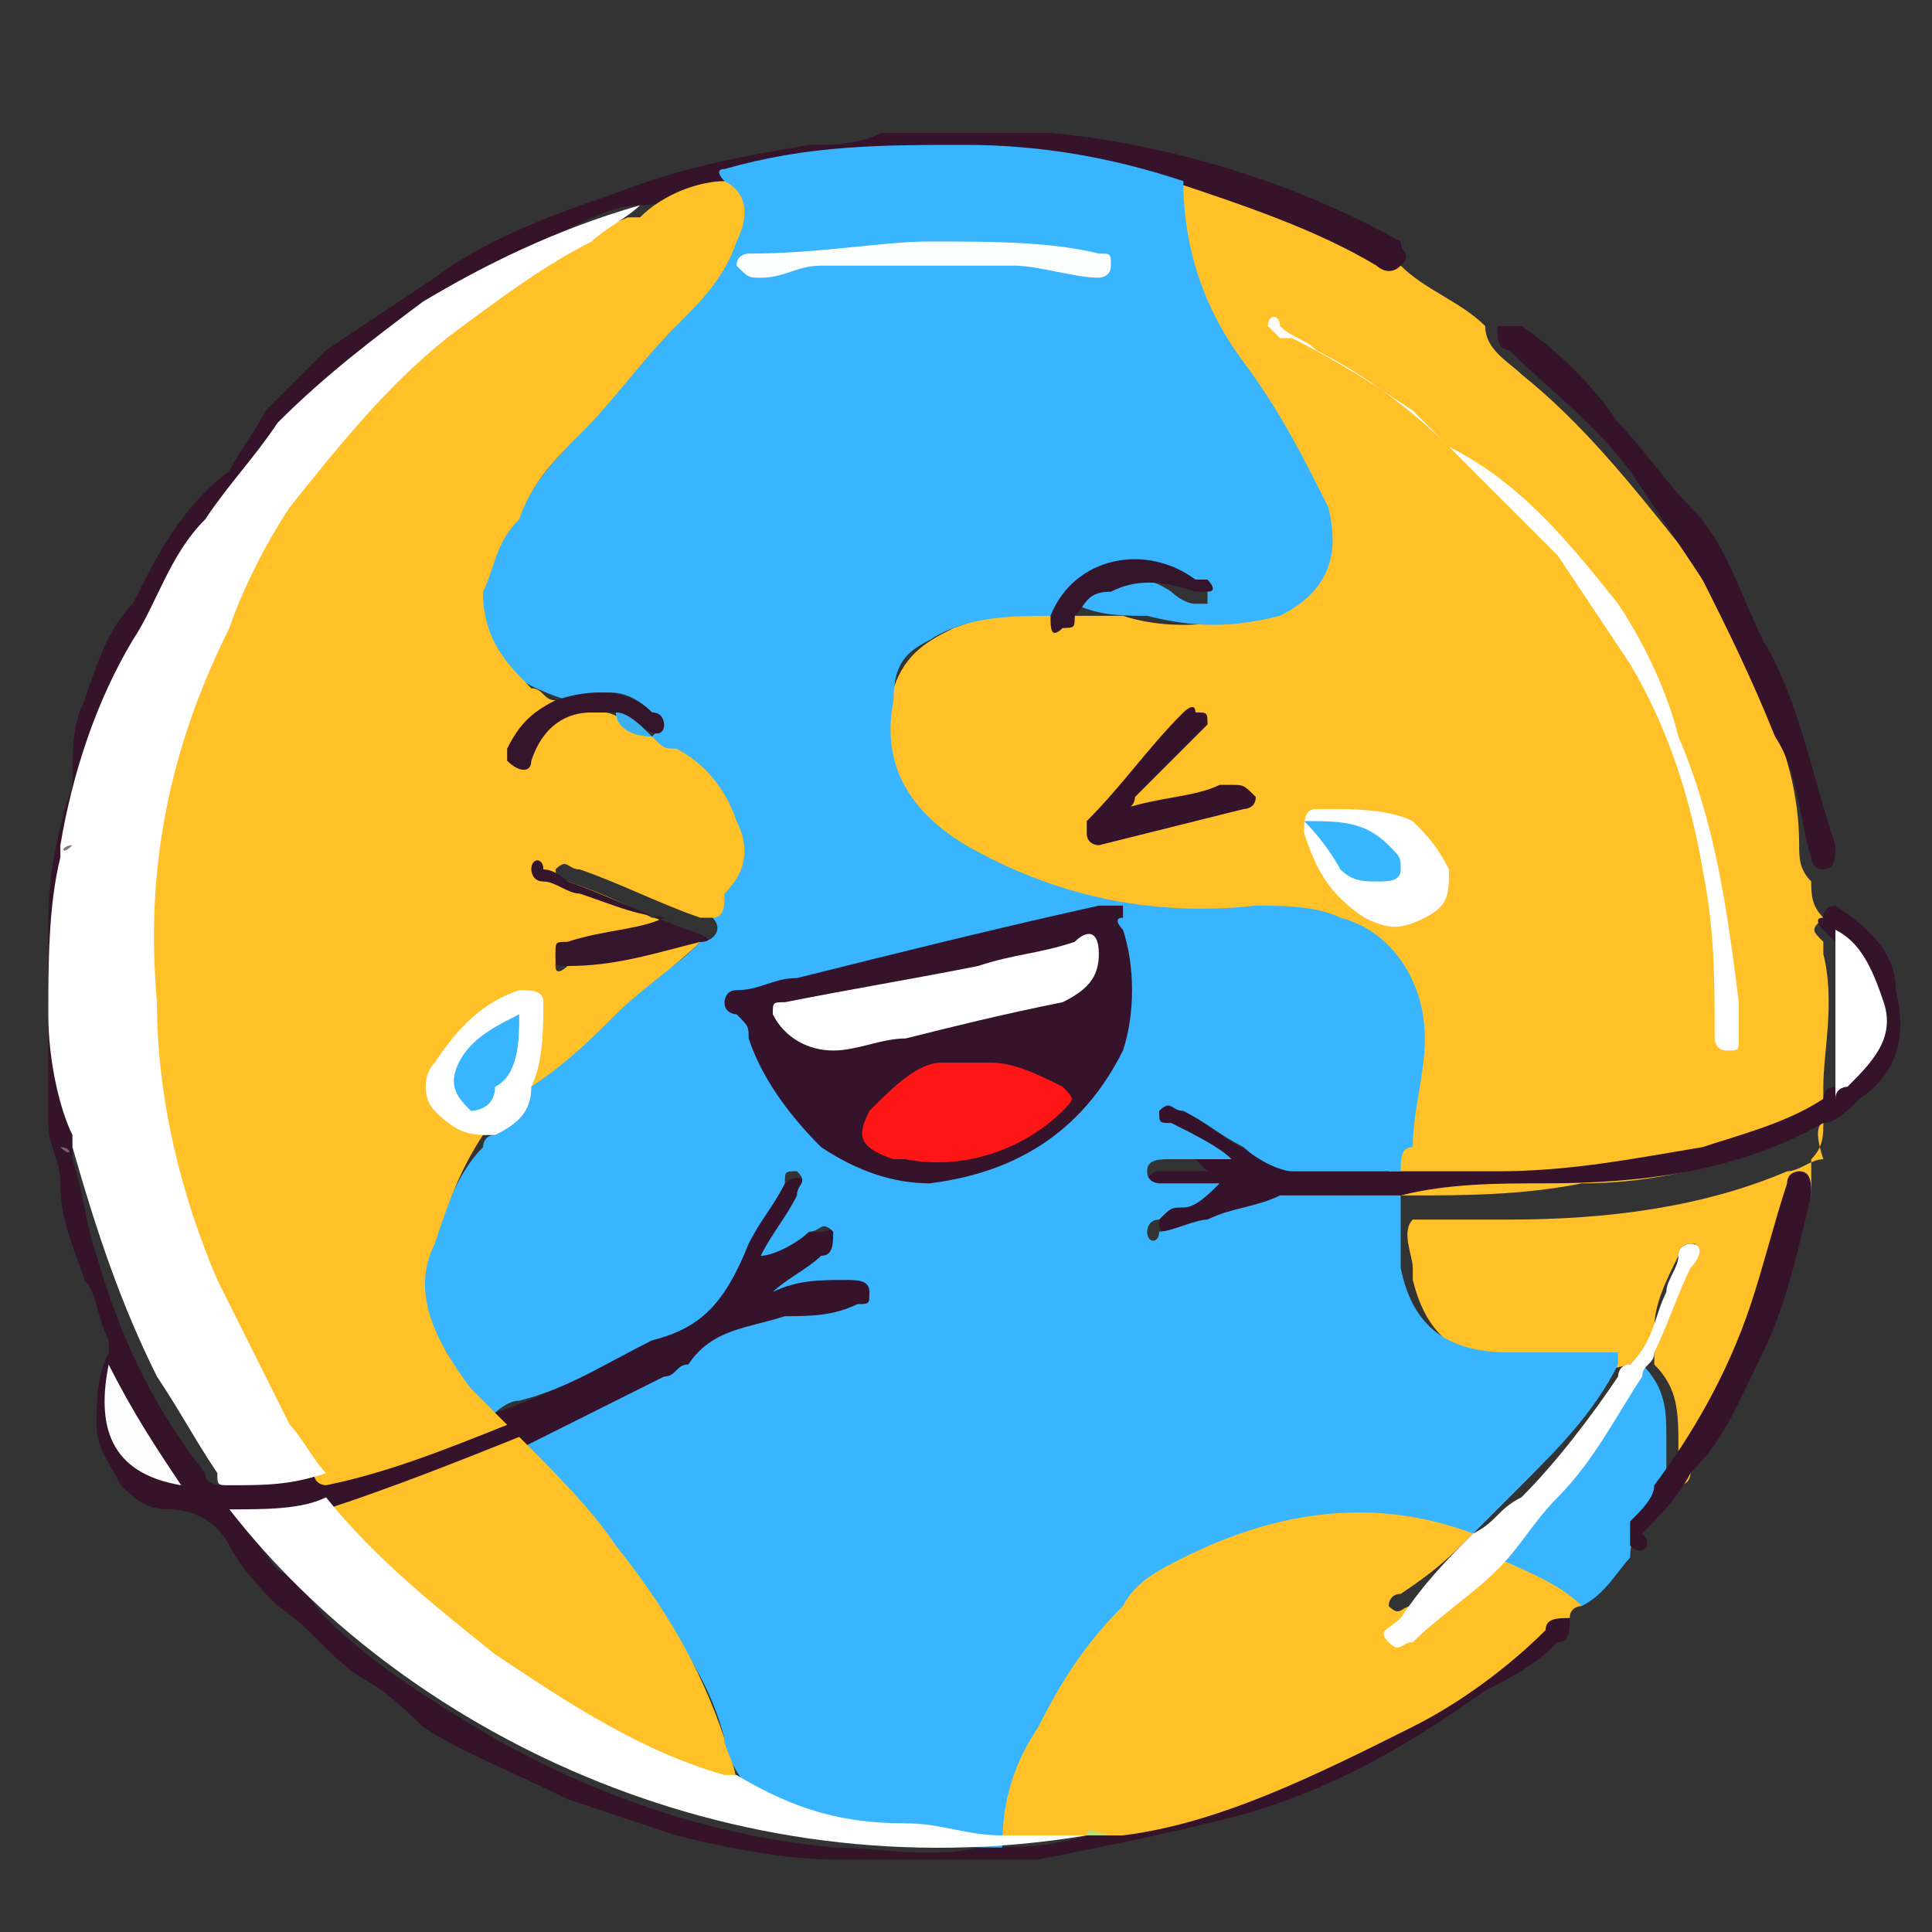 <?xml version="1.0" encoding="utf-8"?>
<!-- Generator: Adobe Illustrator 17.1.0, SVG Export Plug-In . SVG Version: 6.00 Build 0)  -->
<!DOCTYPE svg PUBLIC "-//W3C//DTD SVG 1.1//EN" "http://www.w3.org/Graphics/SVG/1.1/DTD/svg11.dtd">
<svg version="1.1" id="Layer_1" xmlns="http://www.w3.org/2000/svg" xmlns:xlink="http://www.w3.org/1999/xlink" x="0px" y="0px"
	 width="16px" height="16px" viewBox="0 0 16 16" enable-background="new 0 0 16 16" xml:space="preserve">
<rect x="0" y="0" width="16" height="16" fill="#333333" stroke="none"/>
<g>
	<path fill="#FFC127" d="M11.6,2.2c0.2,0.2,0.5,0.3,0.7,0.5c0,0.2,0.2,0.3,0.3,0.4c0.5,0.4,0.9,0.9,1.3,1.4c0.3,0.4,0.5,0.9,0.7,1.3
		c0.2,0.4,0.3,0.8,0.3,1.2c0,0.1,0,0.2,0.1,0.3c0,0.1,0,0.2,0.1,0.3c-0.1,0.1-0.1,0.1,0,0.2c0,0,0,0.1,0,0.1c0.1,0.4,0,0.8,0,1.1
		c0,0.1,0,0.1,0,0.2c-0.1,0.2-0.3,0.2-0.5,0.3c-0.5,0.2-1,0.3-1.5,0.3c-0.5,0.1-1,0.1-1.4,0.1c-0.1,0-0.1,0-0.2,0c0-0.1,0-0.1,0-0.2
		c0.1-0.3,0.1-0.5,0.2-0.8c0-0.2,0-0.4,0-0.5c-0.1-0.3-0.3-0.6-0.6-0.7c-0.2-0.1-0.5-0.1-0.8-0.1c-0.6,0.1-1.1,0-1.6-0.2
		C8.4,7.3,8.1,7.2,7.9,7C7.4,6.7,7.2,6.3,7.4,5.7c0.1-0.3,0.3-0.4,0.5-0.5C8.2,5.1,8.4,5,8.7,5.1c0.1,0,0,0.2,0.1,0.1
		c0.1,0,0.1-0.1,0.1-0.1c0.1,0,0.3,0,0.4,0c0.3,0.1,0.7,0.1,1,0c0.2,0,0.4-0.1,0.6-0.3c0.1-0.2,0.1-0.4,0-0.6
		c-0.2-0.4-0.4-0.8-0.7-1.2C10,2.7,9.9,2.3,9.8,1.8c0-0.1-0.1-0.2,0-0.3c0.1,0,0.1,0,0.2,0c0.3,0.1,0.7,0.2,1,0.4
		c0.2,0.1,0.4,0.2,0.6,0.3C11.5,2.2,11.6,2.2,11.6,2.2z"/>
	<path fill="#35142B" d="M11.6,2.2c-0.1,0.1-0.2,0-0.2,0c-0.5-0.3-1.1-0.5-1.7-0.7c-0.1,0-0.1,0-0.2,0C9,1.4,8.3,1.3,7.7,1.3
		c-0.4,0-0.9,0-1.3,0.1C6.3,1.5,6.1,1.5,6,1.5C5.8,1.6,5.5,1.7,5.3,1.7c-0.2,0-0.4,0.1-0.6,0.2c-0.6,0.3-1.1,0.6-1.6,1
		C2.6,3.3,2.2,3.7,1.9,4.2c-0.2,0.3-0.4,0.6-0.6,1C0.9,5.7,0.8,6.3,0.6,6.9c0,0,0,0.1,0,0.1c0,0,0,0.1,0,0.1c-0.1,0.3-0.1,0.7-0.1,1
		c0,0.4,0,0.8,0.1,1.2c0,0.1,0,0.1,0,0.2c0,0,0,0.1,0,0.1c0.1,0.3,0.1,0.5,0.2,0.8c0.2,0.7,0.5,1.3,0.9,1.8c0,0.1,0.1,0.1,0.2,0.1
		c0.2,0,0.5,0,0.7-0.1c0.5-0.1,1-0.3,1.5-0.5c0.6-0.2,1.1-0.5,1.6-0.8c0.2-0.1,0.3-0.3,0.4-0.5c0.1-0.2,0.2-0.3,0.3-0.5
		c0,0,0-0.1,0.1-0.1c0,0,0.1-0.1,0.2,0c0.1,0,0.1,0.1,0,0.2c-0.1,0.1-0.1,0.2-0.2,0.3c0,0-0.1,0.1-0.1,0.1c0.1-0.1,0.2-0.2,0.4-0.2
		c0.1,0,0.2-0.1,0.2,0c0.1,0.1,0,0.1-0.1,0.2c-0.1,0.1-0.2,0.1-0.3,0.2c0.2,0,0.3,0,0.5,0c0.1,0,0.2,0,0.2,0.1
		c0,0.1-0.1,0.1-0.2,0.2c-0.2,0-0.5,0.1-0.7,0.1c-0.2,0-0.4,0.1-0.5,0.2c-0.5,0.3-1,0.5-1.5,0.8C4,12,3.7,12.2,3.4,12.3
		c-0.2,0.1-0.5,0.1-0.7,0.2c-0.2,0.1-0.5,0.1-0.7,0.1c0.1,0.1,0.2,0.3,0.3,0.4c0.2,0.1,0.3,0.3,0.4,0.4c0.4,0.4,0.9,0.7,1.4,1
		c0.9,0.5,1.8,0.8,2.8,0.9c0.4,0,0.8,0.1,1.2,0c0.3,0,0.6,0,0.9-0.1c0,0,0,0,0,0c0.1,0,0.1,0,0.2,0c0.7-0.1,1.3-0.4,2-0.7
		c0.6-0.3,1.1-0.6,1.6-1.1c0.1-0.1,0.1-0.1,0.2,0c0,0.1,0,0.2-0.1,0.2c-0.2,0.2-0.4,0.3-0.6,0.4c-0.7,0.5-1.4,0.9-2.3,1.1
		c-0.4,0.1-0.9,0.2-1.4,0.3c0,0-0.1,0-0.1,0c-0.1,0-0.1,0-0.2,0c-0.1,0-0.1,0-0.2,0c-0.1,0-0.3,0-0.4,0c-0.1,0-0.1,0-0.2,0
		c-0.1,0-0.2,0-0.4,0c-0.1,0-0.1,0-0.2,0c-0.4,0-0.9-0.1-1.3-0.2c-0.3-0.1-0.6-0.2-0.9-0.3c-0.4-0.2-0.9-0.4-1.2-0.6
		C3.4,14.2,3.2,14,3,13.9c-0.3-0.2-0.4-0.4-0.7-0.6C2.2,13.2,2,13,1.9,12.8c-0.1-0.2-0.3-0.3-0.5-0.3c-0.2,0-0.3-0.1-0.4-0.2
		c-0.1-0.2-0.2-0.3-0.2-0.5c0-0.2,0-0.4,0.1-0.6c0,0,0-0.1,0-0.1c-0.1-0.2-0.1-0.4-0.2-0.5c-0.1-0.3-0.2-0.5-0.2-0.8
		c0-0.2-0.1-0.3-0.1-0.5c0,0,0-0.1,0-0.1c0-0.1,0-0.1,0-0.2c0-0.1,0-0.1,0-0.2c0-0.2,0-0.5,0-0.7c0-0.1,0-0.1,0-0.2
		c0-0.1,0-0.1,0-0.2c0,0,0-0.1,0-0.1c0-0.4,0.1-0.8,0.2-1.1C0.6,6.2,0.6,6,0.7,5.8C0.8,5.5,0.9,5.2,1.1,5c0.2-0.4,0.4-0.8,0.8-1.1
		C2,3.7,2.1,3.6,2.2,3.4c0.2-0.2,0.3-0.3,0.5-0.5C3,2.7,3.3,2.5,3.6,2.3C4,2,4.5,1.8,5.1,1.6c0.5-0.2,1-0.3,1.6-0.4
		c0.2,0,0.4,0,0.6-0.1c0.1,0,0.2,0,0.2,0c0.2,0,0.5,0,0.7,0c0.1,0,0.1,0,0.2,0c0.1,0,0.1,0,0.2,0c0,0,0.1,0,0.1,0
		c1,0.1,2,0.4,2.9,0.9C11.6,2.1,11.7,2.1,11.6,2.2z"/>
	<path fill="#FFC127" d="M13,13.4c-0.1,0-0.2,0-0.2,0.1c-0.3,0.3-0.7,0.6-1.1,0.8c-0.8,0.4-1.6,0.8-2.4,0.9c-0.1,0-0.1,0-0.2,0
		c0,0,0,0,0,0c-0.2,0-0.4,0-0.6,0c-0.1,0-0.1,0-0.2,0c-0.1,0,0-0.1,0-0.2c0.1-0.4,0.2-0.7,0.4-1c0.2-0.4,0.5-0.8,0.9-1.1
		c0.4-0.3,0.9-0.5,1.4-0.5c0.3,0,0.7,0,1,0.1c0.1,0,0.1,0,0.2,0.1c0,0,0,0.1,0,0.1c-0.2,0.2-0.3,0.3-0.6,0.5c-0.1,0-0.1,0.1-0.1,0.1
		c0.1,0.1,0.1,0,0.2,0c0.2-0.1,0.3-0.2,0.4-0.3c0.1-0.1,0.2-0.2,0.3-0.2c0.2,0.1,0.4,0.2,0.6,0.4c0,0,0.1,0,0.1,0.1
		C13.1,13.3,13,13.3,13,13.4z"/>
	<path fill="#FFC127" d="M15.1,9.3c0,0.1,0,0.2-0.1,0.3C15,9.8,15,9.8,15,9.9c-0.2,0.7-0.5,1.3-0.8,2c-0.1,0.1-0.2,0.2-0.2,0.3
		c0,0,0,0.1-0.1,0.1c0-0.1,0-0.2,0-0.3c0-0.3,0-0.5-0.2-0.7c0-0.1,0-0.1,0-0.2c0.1-0.2,0.2-0.4,0.3-0.7c0,0,0,0,0,0
		c0-0.1,0.1-0.1,0-0.1c-0.1,0-0.1,0.1-0.1,0.1c-0.1,0.2-0.2,0.4-0.2,0.6c0,0.1-0.1,0.2-0.2,0.3c-0.4,0.1-0.7,0.1-1.1,0
		c-0.4-0.1-0.6-0.3-0.7-0.7c0,0,0-0.1,0-0.1c0-0.1-0.1-0.3,0-0.4c0,0,0.1,0,0.1,0c0.2,0,0.5,0,0.7,0c0.8,0,1.6-0.1,2.3-0.4
		c0.1,0,0.2-0.1,0.3-0.1C15,9.3,15.1,9.3,15.1,9.3z"/>
	<path fill="#35142B" d="M15.1,9.3c-0.7,0.4-1.5,0.5-2.3,0.5c-0.4,0-0.8,0-1.2,0.1c-0.1,0.1-0.2,0-0.4,0c-0.3,0-0.6,0-0.9,0.1
		c-0.2,0.1-0.4,0.1-0.5,0.2c0,0-0.1,0-0.1,0c-0.1,0-0.1,0-0.1-0.1c0-0.1,0-0.1,0-0.1C9.6,10,9.6,10,9.7,10c0.1,0,0.2-0.1,0.3-0.1
		c-0.1,0-0.3,0-0.4,0c-0.1,0-0.1,0-0.1-0.1c0-0.1,0.1-0.1,0.1-0.1c0.1,0,0.3,0,0.4,0C9.9,9.6,9.8,9.5,9.7,9.4
		c-0.1,0-0.1-0.1-0.2-0.1c0,0-0.1-0.1,0-0.1c0-0.1,0.1-0.1,0.1-0.1c0.1,0,0.1,0,0.2,0.1c0.2,0.1,0.4,0.3,0.7,0.4
		c0.1,0.1,0.2,0.1,0.3,0.1c0.2,0,0.5,0,0.7,0c0.3,0,0.6,0,0.9,0c0.6,0,1.1-0.1,1.7-0.2c0.3-0.1,0.7-0.2,1-0.4c0,0,0-0.1,0.1-0.1
		c0.3-0.2,0.4-0.6,0.2-0.9c-0.1-0.1-0.2-0.2-0.2-0.3c0,0,0,0-0.1-0.1c0,0-0.1-0.1,0-0.1c0-0.1,0.1-0.1,0.1-0.1
		c0.3,0.2,0.5,0.4,0.5,0.7c0.1,0.4,0,0.7-0.3,0.9C15.3,9.2,15.2,9.3,15.1,9.3z"/>
	<path fill="#38B5FE" d="M13.6,11.3c0.2,0.2,0.2,0.4,0.2,0.6c0,0.1,0,0.3,0,0.4c0,0.1,0,0.1-0.1,0.2c-0.1,0.1-0.2,0.2-0.2,0.4
		c-0.1,0.1-0.2,0.3-0.4,0.4c-0.2-0.2-0.5-0.3-0.7-0.4c0-0.1,0.1-0.2,0.2-0.3C13,12.2,13.2,11.7,13.6,11.3
		C13.5,11.3,13.6,11.3,13.6,11.3z"/>
	<path fill="#35142B" d="M15.1,7.2C15,7.2,15,7.1,15,7.1c-0.1-0.3-0.1-0.7-0.3-1c-0.2-0.5-0.4-0.9-0.6-1.3c-0.2-0.3-0.4-0.6-0.6-0.9
		c-0.3-0.4-0.7-0.7-1-1c-0.1,0-0.1-0.1-0.1-0.2c0.1,0,0.1,0,0.2,0c0.3,0.2,0.6,0.5,0.8,0.8C13.6,3.7,13.8,4,14,4.2
		c0.3,0.3,0.4,0.7,0.6,1.1C14.9,5.8,15,6.4,15.2,7C15.2,7.1,15.2,7.2,15.1,7.2z"/>
	<path fill="#35142B" d="M13.5,12.8c0-0.1,0-0.1,0-0.2c0.1-0.1,0.2-0.2,0.2-0.3c0.3-0.4,0.6-0.9,0.8-1.5c0.1-0.3,0.2-0.7,0.3-1
		c0-0.1,0.1-0.1,0.1-0.1c0.1,0,0.1,0.1,0.1,0.2c-0.1,0.4-0.2,0.9-0.4,1.3c-0.2,0.4-0.3,0.7-0.6,1c-0.1,0.2-0.3,0.4-0.4,0.5
		C13.7,12.8,13.6,12.9,13.5,12.8z"/>
	<path fill="#38B5FE" d="M11.6,9.7c-0.3,0-0.6,0-0.9,0c-0.1,0-0.3-0.1-0.4-0.2c-0.2-0.1-0.3-0.2-0.5-0.3c-0.1,0-0.1-0.1-0.2,0
		c0,0.1,0,0.1,0.1,0.1c0.2,0.1,0.4,0.2,0.5,0.3c-0.2,0-0.4,0-0.5,0c-0.1,0-0.2,0-0.2,0.1c0,0.1,0.1,0.1,0.1,0.1c0.2,0,0.3,0,0.5,0
		C10,9.9,9.9,10,9.8,10c-0.1,0-0.1,0-0.2,0.1c-0.1,0-0.1,0.1-0.1,0.1c0,0.1,0.1,0.1,0.1,0c0.1,0,0.3-0.1,0.4-0.1
		c0.2-0.1,0.4-0.1,0.6-0.2c0.1,0,0.2,0,0.3,0c0.2,0,0.5,0,0.7,0c0,0.2,0,0.3,0,0.5c0,0,0,0.1,0,0.1c0.1,0.5,0.4,0.7,0.9,0.7
		c0.3,0,0.6,0,0.9,0c0,0.1,0,0.1,0,0.1c-0.2,0.4-0.5,0.7-0.8,1c-0.1,0.1-0.2,0.2-0.3,0.3c0,0-0.1,0.1-0.1,0.1
		c-0.8-0.3-1.6-0.2-2.4,0.2c-0.2,0.1-0.4,0.2-0.5,0.4c-0.3,0.3-0.5,0.6-0.7,1c-0.2,0.3-0.3,0.6-0.3,1c0,0-0.1,0-0.1,0
		c-0.6,0-1.3-0.2-1.9-0.4c0,0-0.1,0-0.1-0.1C6.1,14.7,6,14.5,6,14.4c-0.1-0.4-0.3-0.7-0.5-1c-0.3-0.4-0.5-0.7-0.9-1
		c-0.1-0.1-0.2-0.2-0.3-0.3c0,0,0,0,0-0.1c0.4-0.2,0.8-0.4,1.2-0.6c0.1,0,0.1-0.1,0.2-0.1C5.9,11,6.2,11,6.5,10.9
		c0.2,0,0.4,0,0.6-0.1c0.1,0,0.1,0,0.1-0.1c0-0.1-0.1-0.1-0.2-0.1c-0.2,0-0.4,0-0.6,0.1c0.1-0.1,0.3-0.2,0.4-0.3
		c0.1,0,0.1-0.1,0.1-0.2c-0.1-0.1-0.1,0-0.2,0c-0.1,0.1-0.3,0.2-0.4,0.2c0.1-0.2,0.2-0.3,0.3-0.5c0-0.1,0.1-0.1,0-0.2
		c-0.1,0-0.1,0-0.1,0.1c-0.1,0.2-0.2,0.3-0.3,0.5C6,10.8,5.8,11,5.4,11.1c-0.4,0.2-0.7,0.4-1.1,0.5c-0.1,0-0.2,0.1-0.2,0.1
		c-0.2-0.1-0.3-0.3-0.4-0.5c-0.2-0.3-0.3-0.7-0.1-1C3.7,10,3.8,9.7,4,9.5c0,0,0-0.1,0.1-0.1C4.2,9.3,4.3,9.2,4.4,9
		c0.3-0.3,0.7-0.6,1-0.9C5.6,8,5.7,7.9,5.8,7.8c0.1,0,0.2-0.1,0.1-0.2C5.9,7.5,6,7.4,6,7.4c0.1-0.2,0.1-0.5,0-0.7
		C5.9,6.5,5.7,6.3,5.5,6.2c0,0-0.1,0-0.1-0.1C5.5,6,5.5,6,5.4,5.9C5.2,5.7,5,5.7,4.8,5.8c0,0-0.1,0-0.1,0C4.4,5.7,4.2,5.6,4.1,5.4
		C3.9,5,4,4.7,4.2,4.4c0.1-0.2,0.3-0.5,0.5-0.7C5,3.4,5.2,3.1,5.5,2.8C5.7,2.6,5.8,2.4,6,2.1C6,2,6.1,2,6.1,1.8c0-0.1,0-0.2-0.1-0.3
		c0,0-0.1-0.1,0-0.1c0.7-0.2,1.3-0.2,2-0.2c0.6,0,1.2,0.1,1.8,0.3C9.8,2.1,10,2.6,10.3,3c0.3,0.4,0.5,0.8,0.7,1.2
		c0.1,0.4,0,0.7-0.4,0.9c-0.4,0.1-0.7,0.1-1.1,0c-0.2,0-0.4,0-0.6-0.1C8.9,5,9,5,9,4.9c0.2-0.1,0.4-0.2,0.7,0c0,0,0.1,0.1,0.2,0.1
		c0,0,0.1,0,0.1,0c0,0,0,0,0-0.1c0,0,0,0-0.1-0.1C9.5,4.6,9,4.7,8.8,5c0,0,0,0.1-0.1,0.1c-0.3,0-0.7,0-1,0.2
		C7.5,5.4,7.4,5.5,7.4,5.8C7.3,6.3,7.5,6.7,8,7c0.7,0.4,1.5,0.6,2.4,0.5c0.2,0,0.5,0,0.7,0.1c0.4,0.1,0.7,0.5,0.7,1
		c0,0.3-0.1,0.6-0.1,0.9C11.6,9.5,11.6,9.6,11.6,9.7z"/>
	<path fill="#FEFEFE" d="M14.4,8.3c0,0.1,0,0.2,0,0.3c0,0.1,0,0.1-0.1,0.1c-0.1,0-0.1-0.1-0.1-0.1c0-0.5,0-0.9-0.1-1.4
		c-0.1-0.6-0.3-1.2-0.6-1.7c-0.2-0.3-0.4-0.6-0.6-0.9c-0.4-0.4-0.8-0.8-1.2-1.2c-0.3-0.2-0.6-0.4-1-0.6c0,0-0.1,0-0.1,0
		c0,0-0.1-0.1-0.1-0.1c0-0.1,0.1-0.1,0.1,0c0.1,0.1,0.2,0.1,0.3,0.2c0.4,0.2,0.8,0.5,1.1,0.8C12.6,4,13,4.5,13.4,5
		c0.2,0.3,0.4,0.7,0.5,1.1C14.2,6.8,14.3,7.5,14.4,8.3z"/>
	<path fill="#FEFEFE" d="M11,6.7c0.2,0,0.5,0,0.7,0.1c0.1,0.1,0.2,0.2,0.3,0.4c0,0.2,0,0.3-0.2,0.4c-0.2,0.1-0.3,0.1-0.5,0
		c-0.3-0.2-0.4-0.4-0.5-0.7c0-0.1,0-0.2,0.1-0.2C10.8,6.7,10.9,6.7,11,6.7z"/>
	<path fill="#35142B" d="M9.3,6.7c0.3-0.1,0.6-0.1,0.8-0.2c0,0,0,0,0.1,0c0.1,0,0.1,0,0.2,0.1c0,0.1-0.1,0.1-0.1,0.1
		C9.9,6.8,9.5,6.9,9.1,7C9.1,7,9,7,9,6.9c0-0.1,0-0.1,0-0.1c0.3-0.3,0.5-0.6,0.8-0.9c0,0,0.1-0.1,0.1,0C10,5.9,10,5.9,10,6
		C9.8,6.2,9.6,6.4,9.4,6.6C9.4,6.6,9.4,6.7,9.3,6.7z"/>
	<path fill="#FEFEFE" d="M15.2,7.7c0.2,0.1,0.3,0.3,0.4,0.6c0.1,0.3-0.1,0.5-0.3,0.7c0,0-0.1,0-0.1,0.1C15.2,8.6,15.2,8.2,15.2,7.7z
		"/>
	<path fill="#35152C" d="M8.7,5.1c0.2-0.5,0.8-0.6,1.2-0.3c0,0,0,0,0.1,0c0,0,0.1,0.1,0,0.1c0,0-0.1,0-0.1,0
		C9.6,4.8,9.4,4.8,9.2,4.9C9,4.9,9,5,8.9,5.1c0,0,0,0,0,0c0,0.1,0,0.1-0.1,0.1C8.7,5.3,8.7,5.2,8.7,5.1z"/>
	<path fill="#FFC127" d="M5.4,6.1c0.1,0.1,0.1,0.1,0.2,0.1C5.8,6.3,6,6.5,6.1,6.8C6.2,7,6.2,7.2,6,7.4C6,7.5,6,7.6,5.9,7.6
		c-0.1,0-0.1,0-0.1,0c-0.3-0.1-0.7-0.3-1-0.4c-0.1,0-0.1-0.1-0.2,0c0,0.1,0.1,0.1,0.1,0.1c0.3,0.1,0.5,0.2,0.7,0.3
		c0,0,0.1,0,0.1,0.1c0,0.1-0.1,0.1-0.1,0.1C5.2,7.8,5,7.8,4.8,7.9c0,0-0.1,0-0.1,0c-0.1,0-0.1,0-0.1,0.1c0,0.1,0.1,0,0.1,0
		C5,7.9,5.3,7.9,5.6,7.8c0.1,0,0.1,0,0.2,0C5.6,8,5.3,8.2,5.1,8.4C4.9,8.6,4.7,8.8,4.4,9c0-0.1,0-0.1,0-0.1c0-0.2,0.1-0.3,0-0.5
		c0-0.1,0-0.2-0.2-0.1C4,8.4,3.8,8.6,3.6,8.8C3.5,9,3.7,9.3,3.9,9.3c0.1,0,0.1,0,0.2,0c0,0,0,0.1-0.1,0.1C3.8,9.7,3.7,10,3.6,10.3
		c-0.2,0.4,0,0.8,0.3,1.2c0.1,0.1,0.2,0.2,0.3,0.3c-0.5,0.2-1,0.4-1.5,0.5c0,0-0.1,0-0.1-0.1C2.2,11.8,2,11.4,1.8,11
		C1.5,10.3,1.3,9.7,1.2,9c-0.2-1.2,0-2.4,0.4-3.6C1.9,5.1,2,4.7,2.3,4.3c0.4-0.6,0.9-1.2,1.5-1.6C4.2,2.3,4.7,2,5.2,1.8
		c0,0,0.1,0,0.1,0C5.5,1.6,5.8,1.5,6,1.5C6.2,1.6,6.2,1.8,6.1,2C6,2.3,5.8,2.5,5.6,2.7C5.3,3,5.1,3.3,4.8,3.6C4.6,3.8,4.4,4,4.3,4.3
		C4.1,4.5,4.1,4.7,4,4.9c0,0.4,0.2,0.6,0.4,0.8c0.1,0,0.1,0.1,0.2,0.1c0,0.1-0.1,0.1-0.1,0.1C4.4,6,4.4,6.1,4.3,6.2
		c0,0-0.1,0.1,0,0.1c0.1,0,0.1,0,0.1-0.1c0-0.1,0.1-0.1,0.1-0.2c0.1-0.1,0.2-0.2,0.4-0.1c0,0,0.1,0,0.1,0C5.1,5.9,5.2,6,5.4,6.1
		C5.4,6,5.4,6.1,5.4,6.1z"/>
	<path fill="#FEFEFE" d="M5.3,1.7C5.2,1.8,5,1.9,4.9,2C4.5,2.2,4.1,2.5,3.7,2.8C3.2,3.2,2.8,3.7,2.4,4.2C2.2,4.5,2,4.9,1.9,5.2
		c-0.5,1-0.7,2-0.6,3.1c0,0.8,0.2,1.6,0.5,2.3c0.2,0.4,0.4,0.8,0.6,1.2c0.1,0.1,0.2,0.3,0.3,0.4c-0.3,0.1-0.5,0.1-0.8,0.1
		c-0.1,0-0.1,0-0.1-0.1c-0.2-0.3-0.3-0.5-0.5-0.8c-0.3-0.6-0.5-1.2-0.7-1.9c0,0,0-0.1,0-0.1C0.5,9.2,0.4,8.8,0.4,8.4
		c0-0.4,0-0.9,0.1-1.3c0,0,0-0.1,0-0.1c0.1-0.6,0.3-1.2,0.6-1.7c0.2-0.3,0.3-0.7,0.6-1c0.2-0.3,0.4-0.5,0.6-0.8
		c0.4-0.4,0.8-0.7,1.2-1C4,2.2,4.6,1.9,5.3,1.7C5.2,1.7,5.3,1.7,5.3,1.7z"/>
	<path fill="#FFC127" d="M4.3,11.9c0.3,0.3,0.6,0.6,0.8,0.9c0.4,0.5,0.7,1,0.9,1.6c0,0.1,0.1,0.2,0.1,0.4c-0.1,0-0.1,0-0.2,0
		c-0.5-0.2-0.9-0.4-1.3-0.7C4,13.7,3.5,13.3,3,12.8c-0.1-0.1-0.2-0.2-0.2-0.2c0,0-0.1-0.1-0.1-0.1C3.3,12.3,3.8,12.1,4.3,11.9z"/>
	<path fill="#FEFEFE" d="M2.7,12.4c0.4,0.5,0.9,0.9,1.4,1.3c0.6,0.4,1.2,0.8,1.9,1c0,0,0.1,0,0.1,0C6.6,15,7,15.1,7.5,15.1
		c0.3,0,0.5,0.1,0.8,0.1c0.2,0,0.4,0,0.6,0c0,0,0.1,0,0.1,0c-3,0.5-5.7-0.9-7.1-2.7C2.2,12.5,2.5,12.5,2.7,12.4z"/>
	<path fill="#FDFDFD" d="M0.9,11.3c0.2,0.4,0.4,0.7,0.6,1C0.9,12.2,0.8,11.8,0.9,11.3z"/>
	<path fill="#BADC76" d="M9,15.2c0-0.1,0.1,0,0.2,0C9.2,15.2,9.1,15.2,9,15.2z"/>
	<path fill="#887582" d="M0.6,7C0.6,7.1,0.6,7.1,0.6,7C0.5,7.1,0.5,7,0.6,7z"/>
	<path fill="#776170" d="M0.5,9.5C0.6,9.5,0.6,9.6,0.5,9.5C0.5,9.6,0.5,9.6,0.5,9.5z"/>
	<path fill="#FEFEFE" d="M12.2,12.7c0.2-0.1,0.2-0.2,0.4-0.3c0.3-0.3,0.6-0.7,0.8-1c0,0,0-0.1,0.1-0.1c0.2-0.2,0.2-0.4,0.3-0.6
		c0-0.1,0.1-0.2,0.1-0.3c0-0.1,0.1-0.1,0.1-0.1c0.1,0,0.1,0.1,0,0.2c-0.1,0.2-0.2,0.5-0.3,0.7c0,0.1-0.1,0.1-0.1,0.2
		c-0.2,0.3-0.4,0.7-0.7,1c-0.2,0.2-0.3,0.4-0.5,0.6c-0.2,0.2-0.5,0.4-0.7,0.6c-0.1,0-0.1,0.1-0.2,0c-0.1-0.1,0-0.1,0.1-0.2
		C11.8,13.1,12,12.9,12.2,12.7z"/>
	<path fill="#73C88E" d="M11.6,10.5C11.6,10.5,11.6,10.4,11.6,10.5C11.6,10.4,11.6,10.4,11.6,10.5z"/>
	<path fill="#35142B" d="M7.7,9.8c-0.3,0-0.6-0.1-0.9-0.3C6.5,9.2,6.3,8.9,6.2,8.6c0-0.1,0-0.1-0.1-0.2c0,0-0.1,0-0.1-0.1
		c0,0,0-0.1,0.1-0.1c0.2,0,0.3-0.1,0.5-0.1c0.8-0.2,1.6-0.4,2.5-0.6c0,0,0.1,0,0.1,0c0,0,0.1,0,0.1,0c0,0,0,0.1,0,0.1
		c-0.1,0,0,0.1,0,0.1c0.1,0.3,0.1,0.7,0,1C9,9.3,8.5,9.7,7.7,9.8z"/>
	<path fill="#FDFEFE" d="M7.7,2c0.5,0,1,0,1.4,0.1c0.1,0,0.1,0,0.1,0.1c0,0.1-0.1,0.1-0.1,0.1C8.9,2.3,8.6,2.2,8.4,2.2
		c-0.5,0-1,0-1.6,0c-0.2,0-0.3,0.1-0.5,0.1c-0.1,0-0.1,0-0.2-0.1c0-0.1,0.1-0.1,0.1-0.1C6.8,2.1,7.3,2,7.7,2z"/>
	<path fill="#FEFEFE" d="M4.1,9.4c-0.2,0-0.3,0-0.5-0.2c-0.1-0.1-0.1-0.3,0-0.4C3.8,8.5,4,8.3,4.3,8.2c0.1,0,0.2,0,0.2,0.1
		c0,0.2,0,0.5-0.1,0.7C4.4,9.2,4.3,9.3,4.1,9.4z"/>
	<path fill="#35152B" d="M5.8,7.8C5.4,7.9,5.1,8,4.7,8c0,0,0,0,0,0c-0.1,0-0.1,0-0.1-0.1c0-0.1,0-0.1,0.1-0.1
		c0.3-0.1,0.6-0.1,0.8-0.2c0,0,0,0,0.1,0C5.3,7.6,5.1,7.5,4.8,7.4c-0.1,0-0.2-0.1-0.3-0.1c-0.1,0-0.1-0.1-0.1-0.1
		c0-0.1,0.1-0.1,0.1,0c0.1,0,0.2,0.1,0.2,0.1c0.3,0.1,0.7,0.3,1,0.4C6,7.8,5.8,7.8,5.8,7.8z"/>
	<path fill="#35152B" d="M4.9,5.9C4.7,5.9,4.5,6,4.4,6.3c0,0.1-0.1,0.1-0.2,0c0,0,0,0,0-0.1C4.3,6,4.4,5.9,4.6,5.8
		c0.3-0.1,0.6-0.1,0.8,0.1c0.1,0,0.1,0.1,0.1,0.1c0,0.1-0.1,0.1-0.2,0c0,0,0,0,0,0C5.3,6,5.2,6,5.1,5.9C5,5.9,5,5.9,4.9,5.9z"/>
	<path fill="#38B6FE" d="M10.8,6.8c0.3,0,0.5,0,0.7,0.2c0.1,0.1,0.1,0.1,0.1,0.2c0,0.1-0.1,0.1-0.2,0.1c-0.1,0-0.2,0-0.3-0.1
		C11.1,7.2,11,7,10.8,6.8z"/>
	<path fill="#3BB1F1" d="M5.1,5.9c0.1,0,0.2,0.1,0.3,0.2C5.2,6.1,5.1,6,5.1,5.9C5,5.9,5,5.9,5.1,5.9z"/>
	<path fill="#3F8CB5" d="M5.1,5.9C5.1,5.9,5,5.9,5.1,5.9c-0.1,0-0.1,0-0.2,0C5,5.9,5,5.9,5.1,5.9z"/>
	<path fill="#FEFEFE" d="M9.1,7.9c0,0.2-0.1,0.3-0.3,0.4C8.3,8.4,7.9,8.5,7.5,8.6C7.3,8.6,7.1,8.7,6.9,8.7c-0.2,0-0.4-0.1-0.5-0.3
		c0-0.1,0-0.1,0.1-0.1C7,8.2,7.6,8.1,8.1,8c0.3-0.1,0.5-0.1,0.8-0.2C9,7.7,9.1,7.7,9.1,7.9z"/>
	<path fill="#FE1616" d="M8.2,8.8c0.2,0,0.4,0.1,0.6,0.2c0.1,0.1,0.1,0.1,0,0.2C8.5,9.5,8,9.7,7.5,9.6c0,0-0.1,0-0.1,0
		C7.1,9.5,7.1,9.4,7.2,9.2c0.2-0.2,0.4-0.4,0.6-0.4C8,8.8,8.1,8.8,8.2,8.8z"/>
	<path fill="#38B5FE" d="M4.3,8.4c0,0.2,0,0.5-0.2,0.6C4.1,9.2,3.9,9.2,3.9,9.2C3.8,9.1,3.7,9,3.8,8.8C3.9,8.6,4.1,8.5,4.3,8.4z"/>
</g>
<g>
	<path fill="#38B5FE" d="M50.2,15.2h-4.5c-0.7,0-1.2-0.5-1.2-1.2V9.5c0-0.7,0.5-1.2,1.2-1.2h4.5c0.7,0,1.2,0.5,1.2,1.2V14
		C51.4,14.6,50.9,15.2,50.2,15.2z"/>
	<g>
		<path fill="#95CC2F" d="M42.5,15.2H38c-0.7,0-1.2-0.5-1.2-1.2V9.5c0-0.7,0.5-1.2,1.2-1.2h4.5c0.7,0,1.2,0.5,1.2,1.2V14
			C43.7,14.6,43.1,15.2,42.5,15.2z"/>
	</g>
	<g>
		<path fill="#FFC127" d="M42.5,7.5H38c-0.7,0-1.2-0.5-1.2-1.2V1.8c0-0.7,0.5-1.2,1.2-1.2h4.5c0.7,0,1.2,0.5,1.2,1.2v4.5
			C43.7,6.9,43.1,7.5,42.5,7.5z"/>
	</g>
	<g>
		<path fill="#03A4F4" d="M51.4,9.5V14c0,0.6-0.5,1.2-1.2,1.2h-0.9c0.6,0,1.2-0.5,1.2-1.2V9.5c0-0.6-0.5-1.2-1.2-1.2h0.9
			C50.9,8.3,51.4,8.8,51.4,9.5z"/>
	</g>
	<g>
		<path fill="#77A80B" d="M43.7,9.5V14c0,0.6-0.5,1.2-1.2,1.2h-0.9c0.7,0,1.2-0.5,1.2-1.2V9.5c0-0.6-0.5-1.2-1.2-1.2h0.9
			C43.1,8.3,43.7,8.8,43.7,9.5L43.7,9.5z"/>
	</g>
	<g>
		<path fill="#E89B00" d="M43.7,1.8v4.5c0,0.6-0.5,1.2-1.2,1.2h-0.9c0.7,0,1.2-0.5,1.2-1.2V1.8c0-0.6-0.5-1.2-1.2-1.2h0.9
			C43.1,0.6,43.7,1.1,43.7,1.8L43.7,1.8z"/>
	</g>
	<g>
		<g>
			<path fill="#353535" d="M39.5,4.5l-0.7-1.3v1.3c0,0.1-0.1,0.1-0.2,0.1c-0.1,0-0.2,0-0.2-0.1V2.3c0-0.1,0.1-0.1,0.2-0.1
				c0.2,0,0.2,0,0.3,0.2l0.6,1.2V2.3c0-0.1,0.1-0.1,0.2-0.1c0.1,0,0.2,0,0.2,0.1v2.1c0,0.1-0.1,0.1-0.2,0.1
				C39.7,4.6,39.6,4.6,39.5,4.5z"/>
			<path fill="#353535" d="M41.6,3.7v0.8c0,0.1-0.1,0.1-0.2,0.1c-0.1,0-0.2-0.1-0.2-0.1V4.4c-0.1,0.1-0.3,0.3-0.5,0.3
				c-0.2,0-0.4-0.1-0.4-0.4c0-0.4,0.3-0.5,0.8-0.5h0.1v0c0-0.1-0.1-0.3-0.3-0.3c-0.3,0-0.3,0.1-0.4,0.1c-0.1,0-0.1-0.1-0.1-0.2
				c0-0.1,0.3-0.2,0.5-0.2C41.4,3,41.6,3.3,41.6,3.7L41.6,3.7z M41.1,3.9L41.1,3.9c-0.3,0-0.5,0-0.5,0.2c0,0.1,0.1,0.2,0.2,0.2
				C41,4.3,41.1,4.2,41.1,3.9L41.1,3.9L41.1,3.9z"/>
		</g>
		<g>
			<path fill="#353535" d="M39.9,5.6h-1.5c-0.1,0-0.2-0.1-0.2-0.2s0.1-0.2,0.2-0.2h1.5c0.1,0,0.2,0.1,0.2,0.2S40,5.6,39.9,5.6z"/>
		</g>
		<g>
			<path fill="#353535" d="M42,6.5h-3.5c-0.1,0-0.2-0.1-0.2-0.2c0-0.1,0.1-0.2,0.2-0.2H42c0.1,0,0.2,0.1,0.2,0.2
				C42.2,6.4,42.1,6.5,42,6.5z"/>
		</g>
	</g>
	<g>
		<g>
			<path fill="#353535" d="M38.4,10.1c0-0.1,0.1-0.1,0.2-0.1c0.1,0,0.2,0,0.2,0.1v0.9l0.7-1c0,0,0.1-0.1,0.1-0.1
				c0.1,0,0.2,0.1,0.2,0.2c0,0,0,0.1,0,0.1L39.3,11L40,12c0,0,0,0,0,0.1c0,0.1-0.1,0.2-0.3,0.2c-0.1,0-0.1,0-0.1-0.1L39,11.3
				l-0.2,0.2v0.6c0,0.1-0.1,0.1-0.2,0.1c-0.1,0-0.2,0-0.2-0.1V10.1z"/>
		</g>
		<g>
			<path fill="#353535" d="M39.9,13.4h-1.5c-0.1,0-0.2-0.1-0.2-0.2s0.1-0.2,0.2-0.2h1.5c0.1,0,0.2,0.1,0.2,0.2S40,13.4,39.9,13.4z"
				/>
		</g>
		<g>
			<path fill="#353535" d="M42,14.2h-3.5c-0.1,0-0.2-0.1-0.2-0.2c0-0.1,0.1-0.2,0.2-0.2H42c0.1,0,0.2,0.1,0.2,0.2
				C42.2,14.1,42.1,14.2,42,14.2z"/>
		</g>
	</g>
	<g>
		<g>
			<path fill="#353535" d="M47,10.3c-0.2,0-0.3,0.1-0.3,0.4v0.9c0,0.3,0.1,0.4,0.4,0.4c0.3,0,0.3-0.2,0.3-0.4c0-0.1,0.1-0.1,0.2-0.1
				c0.1,0,0.2,0,0.2,0.2c0,0.4-0.3,0.6-0.8,0.6c-0.4,0-0.8-0.2-0.8-0.8v-0.9c0-0.5,0.3-0.8,0.8-0.8c0.5,0,0.8,0.2,0.8,0.6
				c0,0.2-0.1,0.2-0.2,0.2c-0.1,0-0.2,0-0.2-0.1C47.3,10.5,47.3,10.3,47,10.3L47,10.3z"/>
			<path fill="#353535" d="M49.3,11.4v0.8c0,0.1-0.1,0.1-0.2,0.1c-0.1,0-0.2-0.1-0.2-0.1v-0.1c-0.1,0.1-0.3,0.3-0.5,0.3
				c-0.2,0-0.4-0.1-0.4-0.4c0-0.4,0.3-0.5,0.8-0.5h0.1v0c0-0.1-0.1-0.3-0.3-0.3c-0.3,0-0.3,0.1-0.4,0.1c-0.1,0-0.1-0.1-0.1-0.2
				c0-0.1,0.3-0.2,0.5-0.2C49.1,10.7,49.3,11,49.3,11.4L49.3,11.4z M48.8,11.6L48.8,11.6c-0.3,0-0.5,0-0.5,0.2
				c0,0.1,0.1,0.2,0.2,0.2C48.7,12,48.8,11.9,48.8,11.6L48.8,11.6L48.8,11.6z"/>
		</g>
		<g>
			<path fill="#353535" d="M47.8,13.4h-1.5c-0.1,0-0.2-0.1-0.2-0.2s0.1-0.2,0.2-0.2h1.5c0.1,0,0.2,0.1,0.2,0.2S47.9,13.4,47.8,13.4z
				"/>
		</g>
		<g>
			<path fill="#353535" d="M49.8,14.2h-3.5c-0.1,0-0.2-0.1-0.2-0.2c0-0.1,0.1-0.2,0.2-0.2h3.5c0.1,0,0.2,0.1,0.2,0.2
				C50.1,14.1,50,14.2,49.8,14.2z"/>
		</g>
	</g>
	<path fill="#FFC5B2" d="M50.9,4L50.9,4l-0.1-0.4c0-1.4-1.1-2.5-2.5-2.5h-0.7c-1.4,0-2.5,1.1-2.5,2.5V4H45c-0.3,0-0.5,0.2-0.5,0.5
		v0.2c0,0.4,0.3,0.7,0.7,0.7c0,0,0.1,0,0.1,0c0.4,0.9,1.3,1.6,2.3,1.6h0.7c1.1,0,2-0.6,2.3-1.6c0,0,0.1,0,0.1,0
		c0.4,0,0.7-0.3,0.7-0.7V4.6C51.4,4.3,51.2,4,50.9,4z"/>
	<path fill="#FFAE92" d="M50.9,4L50.9,4l-0.1-0.4c0-1.4-1.1-2.5-2.5-2.5h-0.7c0,0,0,0,0,0c1.4,0,2.5,1.1,2.5,2.5v1
		c0,1.4-1.1,2.5-2.5,2.5c0,0,0,0,0,0h0.7c1.1,0,2-0.6,2.3-1.6c0,0,0.1,0,0.1,0c0.4,0,0.7-0.3,0.7-0.7V4.6C51.4,4.3,51.2,4,50.9,4z"
		/>
	<path fill="#FAB700" d="M47.1,2.9h1.6c0.8,0,1.6,0.4,2,1V3.6c0-1.4-1.1-2.5-2.5-2.5h-0.7c-1.4,0-2.5,1.1-2.5,2.5v0.3
		C45.6,3.3,46.3,2.9,47.1,2.9z"/>
	<path fill="#257EDF" d="M47.2,4.4c0,0.2-0.1,0.3-0.3,0.3c-0.2,0-0.3-0.1-0.3-0.3c0-0.2,0.1-0.3,0.3-0.3C47.1,4,47.2,4.2,47.2,4.4z"
		/>
	<path fill="#257EDF" d="M49.4,4.4c0,0.2-0.1,0.3-0.3,0.3s-0.3-0.1-0.3-0.3C48.7,4.2,48.8,4,49,4S49.4,4.2,49.4,4.4z"/>
	<path fill="#FFA300" d="M48.3,1.1h-0.7c-0.1,0-0.2,0-0.2,0c1.1,0.1,2,0.9,2.2,1.9c0.5,0.2,0.9,0.5,1.2,0.9V3.6
		C50.8,2.2,49.7,1.1,48.3,1.1z"/>
	<path d="M47.2,4.4c0,0.2-0.1,0.3-0.3,0.3c-0.2,0-0.3-0.1-0.3-0.3c0-0.2,0.1-0.3,0.3-0.3C47.1,4,47.2,4.2,47.2,4.4z"/>
	<path d="M49.4,4.4c0,0.2-0.1,0.3-0.3,0.3s-0.3-0.1-0.3-0.3C48.7,4.2,48.8,4,49,4S49.4,4.2,49.4,4.4z"/>
	<g>
		<path fill="#35142B" d="M47,5.3c0.1,0,0.2,0,0.3,0c0.5,0,1,0,1.5,0c0,0,0.1,0,0.1,0c0,0,0,0,0,0c0,0.1,0,0,0,0.1c0,0,0,0.1,0,0.1
			c0,0.2,0,0.4-0.2,0.5c-0.2,0.3-0.6,0.5-1,0.4c-0.2-0.1-0.4-0.2-0.5-0.3C47.1,5.8,47,5.7,47,5.4"/>
		<path fill="#FEFEFE" d="M48.7,5.5c0,0.1-0.1,0.2-0.2,0.2c-0.2,0-0.5,0-0.7,0c-0.1,0-0.3,0-0.4,0c-0.1,0-0.2-0.1-0.2-0.2
			c0-0.1,0-0.1,0.1-0.1c0.3,0,0.7,0,1,0c0.2,0,0.3,0,0.5,0C48.8,5.4,48.8,5.4,48.7,5.5z"/>
		<path fill="#FE1616" d="M48.1,5.8c0.1,0,0.2,0.1,0.3,0.2c0,0,0,0.1,0,0.1c-0.3,0.2-0.6,0.2-0.9,0.1c0,0,0,0-0.1,0
			c-0.1-0.1-0.1-0.1,0-0.2c0.1-0.1,0.3-0.2,0.4-0.2C48,5.8,48.1,5.8,48.1,5.8z"/>
	</g>
</g>
</svg>
